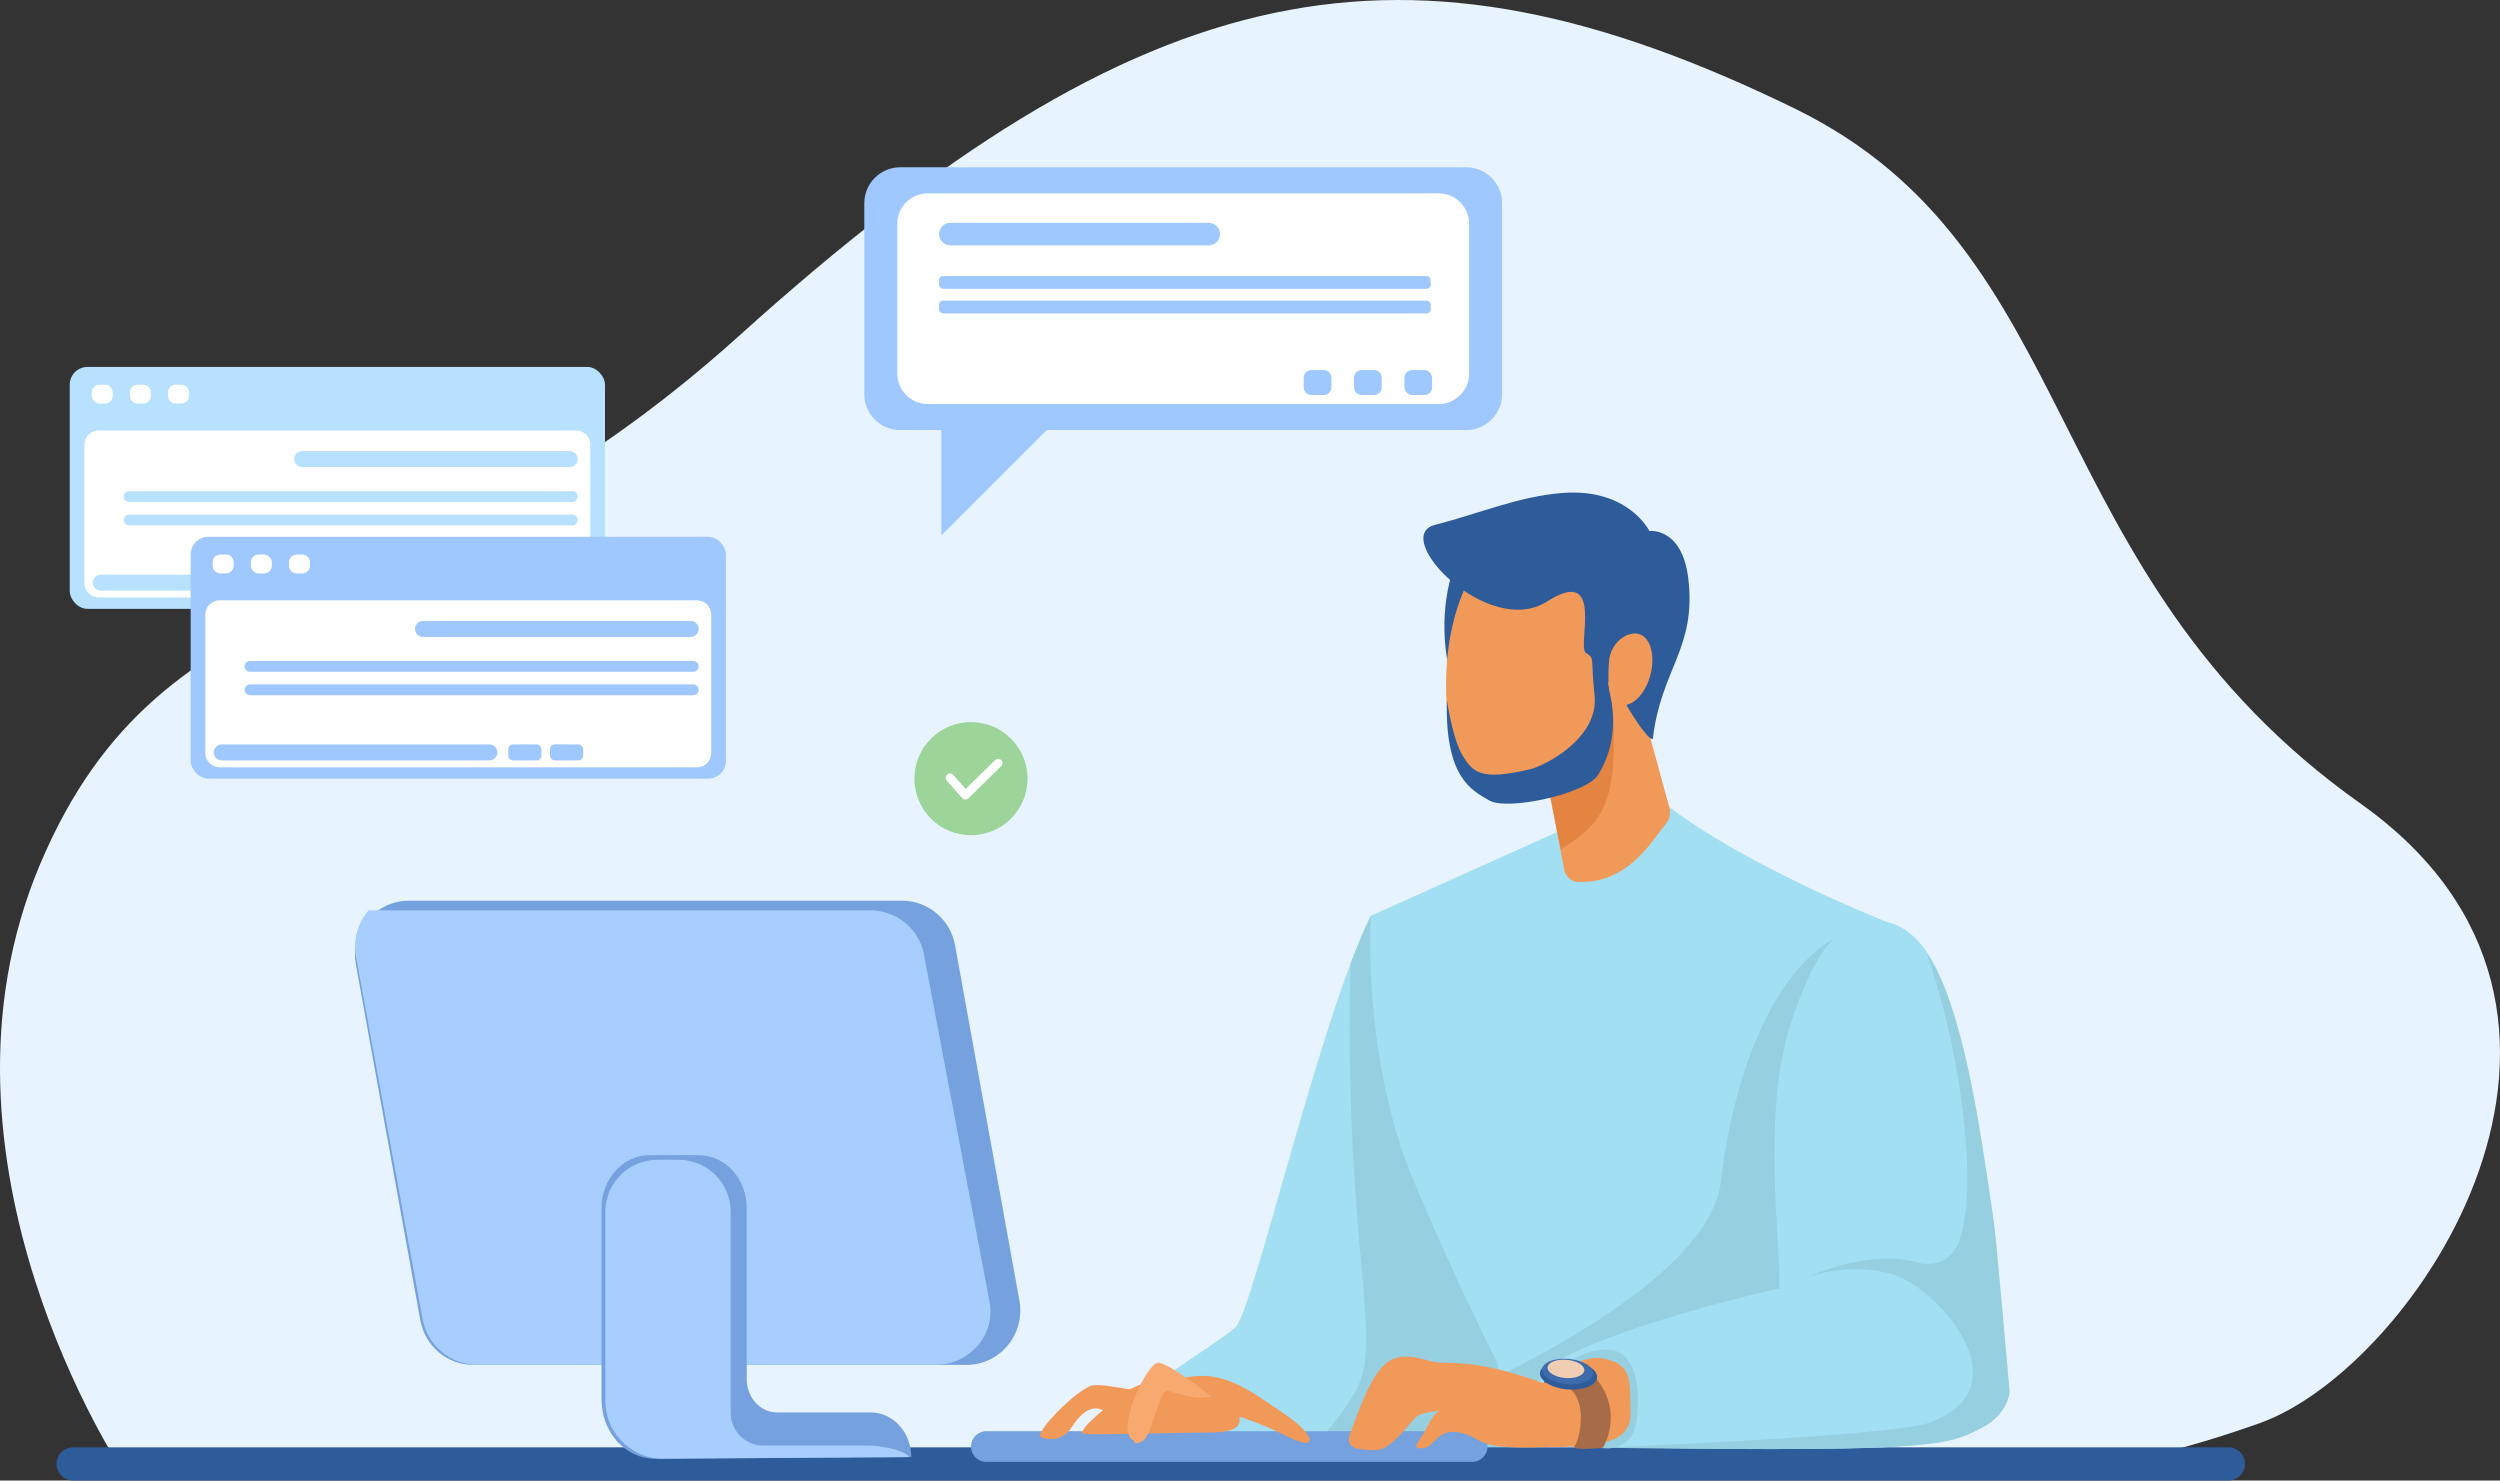 <?xml version="1.0" encoding="UTF-8"?> <svg xmlns="http://www.w3.org/2000/svg" id="_图层_1" data-name="图层 1" viewBox="0 0 649.81 384.83"><rect x="0" y="0" width="649.81" height="384.83" fill="#333333" stroke="none"/><defs><style> .cls-1 { fill: #f7a96f; } .cls-1, .cls-2, .cls-3, .cls-4, .cls-5, .cls-6, .cls-7, .cls-8, .cls-9, .cls-10, .cls-11, .cls-12, .cls-13, .cls-14, .cls-15, .cls-16 { stroke-width: 0px; } .cls-2 { fill: #75a1de; } .cls-3 { fill: #a2dff2; } .cls-4 { fill: #2e5b9a; } .cls-5 { fill: #3e6bab; } .cls-6 { fill: #e38540; } .cls-7 { fill: #a86b48; } .cls-8 { fill: #a8ceff; } .cls-9 { fill: #b7e1ff; } .cls-10 { fill: #9cd499; } .cls-11 { fill: #96cfe0; } .cls-12 { fill: #9ec8ff; } .cls-13 { fill: #f09959; } .cls-14 { fill: #fff; } .cls-15 { fill: #f0ceb4; } .cls-16 { fill: #e7f3fe; } </style></defs><path class="cls-16" d="m32.21,382.96s-54.44-81.15-21.77-158.37c32.66-77.22,94.72-58.9,181.81-137.43C297.99-8.17,365.22-21.26,466.6,28.27c75.7,36.99,62.06,120.41,146.98,180.62,76.55,54.27,14.15,146.59-26.13,160.98-40.28,14.4-67.5,14.4-67.5,14.4l-487.74-1.31Z"></path><path class="cls-3" d="m356.3,238.06c-13.59,27.58-30.62,102.95-35.27,107.08-4.65,4.13-31.49,20.13-36.13,27.87-4.65,7.74-2.58,5.16-.52,5.68,2.06.52,118.73,1.03,118.73,1.03,0,0-13.42-80.01-14.97-80.53-1.55-.52-31.84-61.13-31.84-61.13Z"></path><path class="cls-11" d="m336.98,379.35c21.43.15,44.04.27,56.48.33l-17.04-101.91c-9.09-17.62-20.12-39.7-20.12-39.7-1.71,3.48-3.48,7.71-5.27,12.47-1.77,76.54,9.26,98,.98,111.64-6.46,10.64-12.36,15.4-15.02,17.18Z"></path><path class="cls-4" d="m579.21,384.83H19.01c-2.39,0-4.32-1.93-4.32-4.32s1.93-4.32,4.32-4.32h560.2c2.39,0,4.32,1.93,4.32,4.32s-1.94,4.32-4.32,4.32Z"></path><path class="cls-3" d="m427.84,204.77c19.38,17.89,62.51,34.85,62.51,34.85,0,0,6.55,60.55,2.08,94.83-4.47,34.28-1.99,41.24-1.99,41.24h-88.93s-11.94-16.56-33.79-68.07c-13.91-32.79-11.43-69.56-11.43-69.56l54.16-24.35,17.39-8.94Z"></path><path class="cls-11" d="m401.51,375.68h88.93s-2.48-6.96,1.99-41.24c3.68-28.23-.11-74.26-1.57-89.64l-8.09-3.47c-20.3,5.85-32.01,36.14-35.45,65.73-2.3,19.8-35.11,39.3-56.57,50.03,7.05,13.44,10.75,18.58,10.75,18.58Z"></path><path class="cls-4" d="m379.71,142.63c-10.72,23.88,2.15,45.99,1.76,45.06-.39-.93,16.23-40.31,16.23-40.31l-17.98-4.75Z"></path><path class="cls-13" d="m420.33,160.28l13.6,49.7c.38,1.4.06,2.9-.86,4.03-3.19,3.93-7.73,12.01-16.89,14.6-1.78.5-3.98.64-5.75.65-1.87,0-3.48-1.31-3.83-3.14l-9.11-47.13,22.84-18.69Z"></path><path class="cls-6" d="m417.74,164.44l-4.97,2.04-15.28,12.5,8.2,41.79c13.91-8.67,15.94-14.52,12.05-56.33Z"></path><path class="cls-13" d="m419.83,182.26c-3.01,16.35-15.24,27.4-27.32,24.7-12.08-2.71-17.84-13.29-16.43-34.51,1.11-16.64,9.32-34.74,21.4-32.03,12.08,2.71,25.36,25.49,22.35,41.84Z"></path><path class="cls-3" d="m490.35,239.62c17.99,4.06,21.34,40.61,27.19,79.16.67,4.44,4.13,41.99,4.13,41.99,0,0,.34,6.88-6.54,10.32-5.88,2.94-8.26,5.16-42.33,5.51-32.72.33-74.91-1.03-74.91-1.03,0,0-.37-12.18,2.98-18.13,5.05-8.95,56.79-21.8,61.6-22.48.69-9.64-4.75-44.5,2.75-68.14,5.16-16.26,10.71-24.78,17.66-27.01,2.32-.74,4.79-.79,7.46-.18Z"></path><path class="cls-11" d="m416.39,376.3c16.13.24,38.27.47,56.41.29,34.07-.34,36.45-2.57,42.33-5.51,6.88-3.44,7.23-9.29,7.23-9.29,0,0-3.48-39.96-4.13-44.4-3.79-25.81-7.88-55.35-17.4-69.6,8.95,26.23,10.39,48.36,10.55,57.81.08,4.79-.36,11.34-1.76,15.92-1.55,5.08-5.51,8.26-11.7,6.54-12.39-3.44-27.88,3.79-27.88,3.79,0,0,11.7-4.13,22.71-.34,11.01,3.79,33.73,28.91,8.95,38.2-7.58,2.84-53,5.16-85.32,6.59Z"></path><path class="cls-11" d="m403.62,358.58s4.59-7.8,14-7.8,8.72,15.37,7.34,20.42c-1.38,5.05-6.88,5.28-6.88,5.28l-20.19-.92,5.74-16.98Z"></path><path class="cls-2" d="m256.38,372h126.28c2.2,0,3.99,1.79,3.99,3.99h0c0,2.2-1.79,3.99-3.99,3.99h-126.28c-2.2,0-3.99-1.79-3.99-3.99h0c0-2.2,1.79-3.99,3.99-3.99Z"></path><path class="cls-13" d="m401.1,359.5c-19.73-7.11-24.91-4.44-29.37-5.74-11.01-3.21-13.77-.46-20.88,19.04-1.42,3.89,2.75,4.13,6.88,4.13s9.18-8.03,10.78-8.95c1.61-.92,5.97-1.38,5.97-1.38,0,0-1.38,0-3.44,4.13-2.06,4.13-4.59,5.74-1.38,5.74s3.67-5.28,9.64-4.13c5.97,1.15,3.67,4.13,18.58,3.9,14.91-.23,26.17,0,25.93-8.95-.23-8.49.71-12.73-7.34-14.22-6.2-1.15-15.37,6.42-15.37,6.42Z"></path><path class="cls-7" d="m401.36,359.5c13.19-1.49,9.32,14.94,7.94,16.32-1.38,1.38,7.35.48,7.35.48,0,0,4.1-6.59.66-14.16s-10.32-7.92-10.32-7.92l-5.85,3.21.23,2.06Z"></path><path class="cls-4" d="m415.13,358.07c-.17,2.04-3.63,3.41-7.73,3.07-4.1-.34-7.28-2.27-7.11-4.31.17-2.04,3.63-3.41,7.73-3.07,4.1.34,7.28,2.27,7.11,4.31Z"></path><path class="cls-5" d="m414.08,357.06c-.15,1.82-3.24,3.05-6.91,2.74-3.66-.31-6.51-2.03-6.36-3.85.15-1.82,3.24-3.05,6.91-2.74,3.66.31,6.51,2.03,6.36,3.85Z"></path><path class="cls-15" d="m411.8,356.21c-.11,1.31-2.34,2.19-4.97,1.97-2.64-.22-4.68-1.46-4.58-2.77.11-1.31,2.34-2.19,4.97-1.97,2.64.22,4.68,1.46,4.58,2.77Z"></path><g><path class="cls-2" d="m251.22,354.77H123c-6.74,0-12.53-4.88-13.75-11.61l-16.72-92.31c-1.58-8.71,5.02-16.73,13.75-16.73h128.22c6.75,0,12.53,4.88,13.75,11.61l16.72,92.31c1.58,8.71-5.02,16.73-13.75,16.73Z"></path><path class="cls-8" d="m257.21,338.38l-17.07-90.4c-1.24-6.59-7.15-11.37-14.03-11.37H95.81c-2.74,3.18-4.1,7.52-3.27,12.05l17.31,94.24c1.26,6.87,7.25,11.85,14.23,11.85h119.1c8.91,0,15.64-7.86,14.03-16.38Z"></path><path class="cls-2" d="m226.29,367.13h-24.34c-4.34,0-7.86-3.87-7.86-8.64v-44.5c0-7.59-5.6-13.74-12.51-13.74h-12.71c-6.91,0-12.51,6.15-12.51,13.74v49.84c0,8.52,6.31,15.42,14.07,15.36l66.43-.46c0-6.41-4.73-11.61-10.57-11.61Z"></path><path class="cls-8" d="m157.33,314.99v49.07c0,7.99,6.19,14.52,14.03,15.08l64.83-.41c0-1.06-5.12-3-11.43-3h-26.33c-4.7,0-8.5-3.81-8.5-8.5v-52.25c0-7.47-6.06-13.53-13.53-13.53h-5.53c-7.47,0-13.53,6.06-13.53,13.53Z"></path></g><path class="cls-13" d="m293.03,361.47c9.8-5.44,21.77-3.63,26.13,1.81,4.35,5.44,5.08,9.07-4.72,9.07s-29.39.73-32.66.36c-3.27-.36,11.25-11.25,11.25-11.25Z"></path><path class="cls-13" d="m307.54,358.21c10.52-2.54,17.71,3.58,26.49,9.43,7.62,5.08,9.15,10.02.73,5.81-12.34-6.17-19.59-6.89-19.59-6.89l-7.62-8.35Z"></path><path class="cls-13" d="m297.96,361.44c-5.31,0-9.95-1.69-13.7-1.38-3.75.31-15.63,12.5-13.75,13.44.13.07.28.13.44.19,2.82,1.04,6-.11,7.59-2.66,1.68-2.7,4.42-5.84,7.6-4.71,5.31,1.88,10.89,1.7,10.89,1.7l.94-6.56Z"></path><path class="cls-1" d="m294.84,374.54c-5.44-2.18,3.27-20.32,6.17-20.32s13.79,8.71,13.79,8.71c0,0-2.56,1.44-11.25-1.45-2.18-.73-3.99,11.61-6.53,13.06s-2.18,0-2.18,0Z"></path><path class="cls-4" d="m376.08,182.01c-.51,19.98,6.3,23.36,11.06,26.07,4.76,2.71,25.27-1.77,28.28-6.71,7.7-12.64,1.22-24.43,2.94-24.25,1.72.18,3.3,5.1,7.79,11.49.42.59,3.34,4.54,3.49,3.23,2.09-17.89,11.4-23.45,9.18-41.54-1.64-13.34-10.1-12.28-10.1-12.28,0,0-5.46-11.16-22.47-9.89-11.39.85-21.55,5.29-33.29,8.31-11.74,3.02,13.89,29.64,29.13,19.92,15.23-9.73,7.71,11.7,10.12,13.36,2.4,1.66,1.16.22,2.26,11.18,1.1,10.96-12.82,18.12-16.81,19.06-12.76,3-14.89.9-17.68-3.91-2.42-4.17-3.9-14.03-3.9-14.03Z"></path><path class="cls-13" d="m428.88,175.82c-1.46,5.04-5.04,8.29-7.99,7.27-2.95-1.02-3.04-5.11-2.69-10.97.31-5.28,5.04-8.29,7.99-7.27,2.95,1.02,4.15,5.93,2.69,10.97Z"></path><g><g><rect class="cls-9" x="18.13" y="95.38" width="139.12" height="62.87" rx="4.6" ry="4.6"></rect><path class="cls-14" d="m25.65,111.89h124.07c2.05,0,3.72,1.67,3.72,3.72v35.96c0,2.05-1.67,3.72-3.72,3.72H25.65c-2.05,0-3.72-1.67-3.72-3.72v-35.96c0-2.05,1.67-3.72,3.72-3.72Z"></path><g><rect class="cls-14" x="23.86" y="100" width="5.45" height="4.91" rx="2" ry="2"></rect><path class="cls-14" d="m35.77,100h1.46c1.1,0,1.99.89,1.99,1.99v.91c0,1.1-.89,2-2,2h-1.46c-1.1,0-2-.89-2-2v-.91c0-1.1.89-2,2-2Z"></path><path class="cls-14" d="m45.68,100h1.46c1.1,0,1.99.89,1.99,1.99v.91c0,1.1-.89,2-2,2h-1.46c-1.1,0-2-.89-2-2v-.91c0-1.1.89-2,2-2Z"></path></g><path class="cls-9" d="m148.09,121.41h-69.56c-1.14,0-2.08-.94-2.08-2.08s.94-2.08,2.08-2.08h69.56c1.14,0,2.08.94,2.08,2.08s-.94,2.08-2.08,2.08Z"></path><path class="cls-9" d="m95.77,153.51H26.21c-1.14,0-2.08-.94-2.08-2.08s.94-2.08,2.08-2.08h69.56c1.15,0,2.08.94,2.08,2.08s-.94,2.08-2.08,2.08Z"></path><rect class="cls-9" x="100.67" y="149.35" width="8.62" height="4.16" rx="1.24" ry="1.24"></rect><rect class="cls-9" x="111.52" y="149.35" width="8.62" height="4.16" rx="1.24" ry="1.24"></rect><path class="cls-9" d="m148.76,130.47H33.56c-.78,0-1.41-.64-1.41-1.41s.64-1.41,1.41-1.41h115.19c.78,0,1.41.64,1.41,1.41s-.64,1.41-1.41,1.41Z"></path><path class="cls-9" d="m148.76,136.57H33.56c-.78,0-1.41-.64-1.41-1.41s.64-1.41,1.41-1.41h115.19c.78,0,1.41.64,1.41,1.41s-.64,1.41-1.41,1.41Z"></path></g><g><rect class="cls-12" x="49.56" y="139.52" width="139.12" height="62.87" rx="4.61" ry="4.61"></rect><path class="cls-14" d="m57.08,156.04h124.07c2.05,0,3.72,1.67,3.72,3.72v35.96c0,2.05-1.67,3.72-3.72,3.72H57.09c-2.05,0-3.72-1.67-3.72-3.72v-35.96c0-2.05,1.67-3.72,3.72-3.72Z"></path><g><path class="cls-14" d="m57.29,144.14h1.46c1.1,0,1.99.89,1.99,1.99v.91c0,1.1-.89,2-2,2h-1.46c-1.1,0-2-.89-2-2v-.91c0-1.1.89-2,2-2Z"></path><rect class="cls-14" x="65.21" y="144.14" width="5.45" height="4.91" rx="2" ry="2"></rect><path class="cls-14" d="m77.11,144.14h1.46c1.1,0,2,.89,2,2v.91c0,1.1-.89,2-2,2h-1.46c-1.1,0-2-.89-2-2v-.91c0-1.1.89-1.99,1.99-1.99Z"></path></g><path class="cls-12" d="m179.52,165.55h-69.56c-1.14,0-2.08-.94-2.08-2.08s.94-2.08,2.08-2.08h69.56c1.14,0,2.08.94,2.08,2.08s-.94,2.08-2.08,2.08Z"></path><path class="cls-12" d="m127.2,197.65H57.64c-1.14,0-2.08-.94-2.08-2.08s.94-2.08,2.08-2.08h69.56c1.14,0,2.08.94,2.08,2.08s-.94,2.08-2.08,2.08Z"></path><rect class="cls-12" x="132.11" y="193.49" width="8.62" height="4.16" rx="1.24" ry="1.24"></rect><rect class="cls-12" x="142.96" y="193.49" width="8.62" height="4.16" rx="1.24" ry="1.24"></rect><path class="cls-12" d="m180.19,174.62h-115.19c-.78,0-1.41-.64-1.41-1.41s.64-1.41,1.41-1.41h115.19c.78,0,1.41.64,1.41,1.41s-.63,1.41-1.41,1.41Z"></path><path class="cls-12" d="m180.19,180.71h-115.19c-.78,0-1.41-.64-1.41-1.41s.64-1.41,1.41-1.41h115.19c.78,0,1.41.64,1.41,1.41s-.63,1.41-1.41,1.41Z"></path></g></g><g><path class="cls-10" d="m267.08,202.39c0,8.12-6.58,14.7-14.7,14.7s-14.7-6.58-14.7-14.7,6.58-14.7,14.7-14.7,14.7,6.58,14.7,14.7Z"></path><path class="cls-14" d="m250.93,207.82s-.03,0-.04,0c-.31-.01-.6-.15-.8-.38l-3.99-4.54c-.41-.46-.36-1.17.1-1.58.46-.41,1.17-.36,1.58.1l3.21,3.65,7.68-7.52c.44-.43,1.15-.42,1.58.02.43.44.42,1.15-.02,1.58l-8.53,8.35c-.21.21-.49.32-.78.32Z"></path></g><g><path class="cls-12" d="m233.99,43.48h147.1c5.16,0,9.34,4.19,9.34,9.34v49.63c0,5.16-4.19,9.34-9.34,9.34h-147.1c-5.16,0-9.34-4.19-9.34-9.34v-49.63c0-5.16,4.19-9.34,9.34-9.34Z"></path><path class="cls-12" d="m244.67,101.49v37.69l43.43-43.43s-42.55,5.74-43.43,5.74Z"></path><path class="cls-14" d="m241.15,50.25h132.79c4.37,0,7.92,3.55,7.92,7.92v38.93c0,4.37-3.55,7.92-7.92,7.92h-132.79c-4.37,0-7.92-3.55-7.92-7.92v-38.93c0-4.37,3.55-7.92,7.92-7.92Z"></path><path class="cls-12" d="m314.17,63.79h-67.14c-1.62,0-2.94-1.33-2.94-2.94s1.32-2.94,2.94-2.94h67.14c1.62,0,2.94,1.33,2.94,2.94s-1.32,2.94-2.94,2.94Z"></path><rect class="cls-12" x="244.08" y="71.75" width="127.8" height="3.31" rx="1.02" ry="1.02"></rect><rect class="cls-12" x="244.08" y="78.15" width="127.8" height="3.31" rx="1.02" ry="1.02"></rect><g><path class="cls-12" d="m340.86,96.19h3.21c1.1,0,2,.89,2,2v2.49c0,1.1-.89,2-2,2h-3.21c-1.1,0-2-.89-2-2v-2.49c0-1.1.89-2,2-2Z"></path><path class="cls-12" d="m353.95,96.19h3.21c1.1,0,1.99.89,1.99,1.99v2.49c0,1.1-.89,2-2,2h-3.21c-1.1,0-2-.89-2-2v-2.49c0-1.1.89-2,2-2Z"></path><rect class="cls-12" x="365.04" y="96.19" width="7.2" height="6.48" rx="2" ry="2"></rect></g></g></svg> 